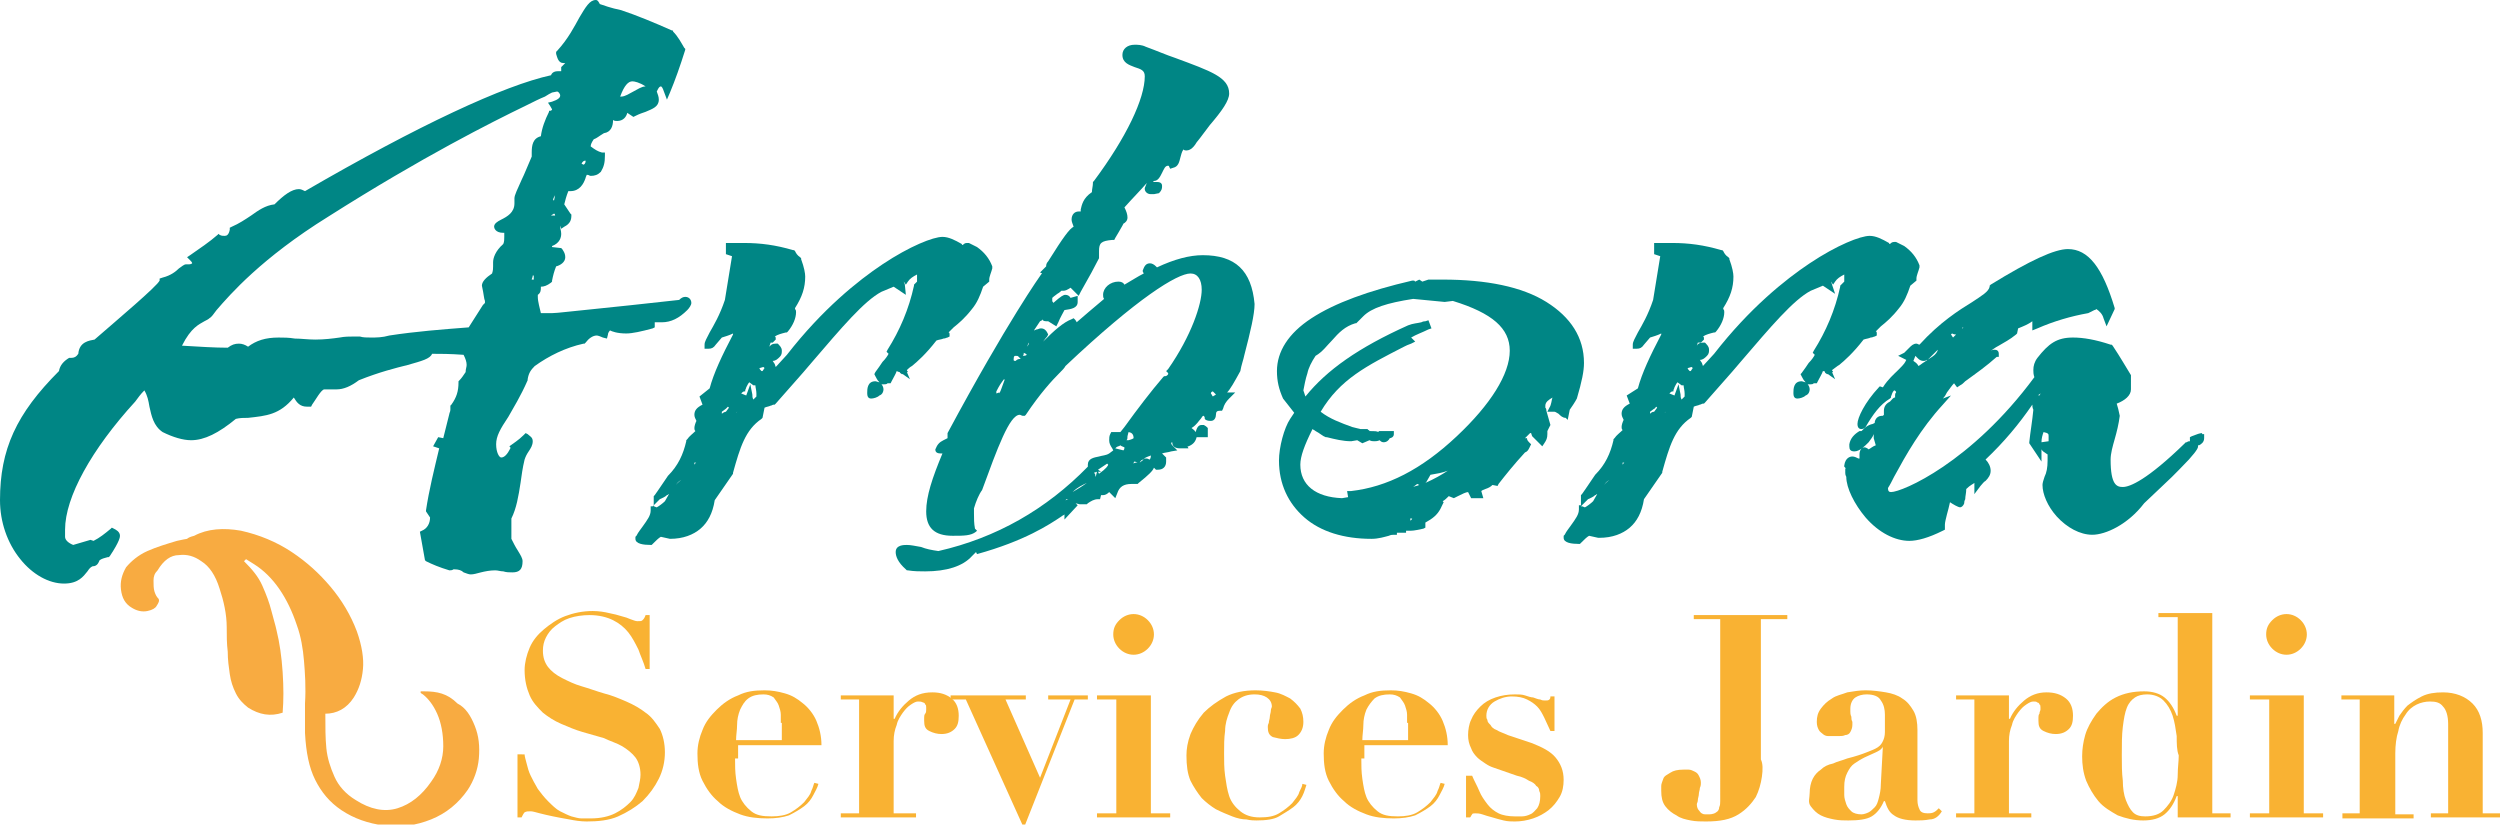 <?xml version="1.0" encoding="utf-8"?>
<!-- Generator: Adobe Illustrator 26.0.3, SVG Export Plug-In . SVG Version: 6.00 Build 0)  -->
<svg version="1.1" id="Calque_1" xmlns="http://www.w3.org/2000/svg" xmlns:xlink="http://www.w3.org/1999/xlink" x="0px" y="0px"
	 viewBox="0 0 245.9 81.1" style="enable-background:new 0 0 245.9 81.1;" xml:space="preserve">
<style type="text/css">
	.st0{fill:#008685;}
	.st1{fill:#F9B233;}
	.st2{fill:#F8AB41;}
</style>
<g>
	<path class="st0" d="M64.4,32.2v-0.5c0.2,0,0.5,0,0.7,0c0.9,0,1.7-0.4,2.5-1.2c0.2-0.2,0.4-0.5,0.4-0.7c0-0.3-0.2-0.6-0.6-0.6
		c-0.2,0-0.4,0.1-0.6,0.3c-3.6,0.4-6.4,0.7-8.4,0.9c-2.1,0.2-3.6,0.4-4.1,0.4h-1.1c-0.1-0.5-0.3-1.1-0.3-1.6V29
		c0.3-0.2,0.3-0.5,0.3-0.7c0,0,0-0.1,0-0.1c0.3,0,0.6-0.1,1-0.4l0.1-0.1l0-0.1c0.1-0.5,0.2-0.9,0.4-1.4c0.4-0.1,0.9-0.4,0.9-0.9
		c0-0.3-0.1-0.5-0.3-0.8l-0.1-0.1l-0.9-0.1c0,0,0,0,0,0c0,0,0,0,0,0c0,0,0,0,0-0.1c0.8-0.3,0.9-0.9,0.9-1.2c0-0.3-0.1-0.5-0.1-0.7
		c0,0,0,0,0-0.1l0.1,0.3l0.3-0.2c0.6-0.3,0.7-0.7,0.7-1.1v-0.1L56.1,21c-0.2-0.3-0.4-0.6-0.6-0.9c0.1-0.4,0.2-0.8,0.4-1.3h0.2
		c0.9,0,1.3-0.7,1.5-1.3l0,0c0-0.1,0.1-0.2,0.1-0.3c0,0,0.1,0,0.1,0c0.1,0,0.2,0.1,0.3,0.1c0.4,0,0.7-0.1,1-0.4l0,0l0,0
		c0.3-0.5,0.4-0.9,0.4-1.6v-0.3l-0.3,0c-0.4-0.1-0.7-0.3-1.1-0.6c0-0.2,0.1-0.4,0.3-0.7c0.3-0.1,0.5-0.3,1-0.6
		c0.7-0.1,0.9-0.7,0.9-1.3c0.1,0.1,0.3,0.1,0.4,0.1c0.6,0,0.9-0.4,1-0.8l0.6,0.4l0.2-0.1c0.4-0.2,0.7-0.3,1-0.4
		c0.7-0.3,1.3-0.5,1.3-1.2c0-0.3-0.1-0.5-0.2-0.8l0.1-0.2c0.1-0.2,0.2-0.3,0.3-0.3c0.1,0,0.2,0.2,0.3,0.5l0.3,0.8l0.3-0.7
		c0.5-1.2,1-2.6,1.5-4.2l0-0.1l-0.1-0.1c-0.3-0.5-0.6-1.1-1.1-1.6l0-0.1l-0.1,0c-1.8-0.8-3.5-1.5-5-2l0,0l0,0
		c-1-0.2-1.8-0.5-2.1-0.6C58.8,0,58.7,0,58.6,0c-0.6,0-1,0.7-1.6,1.7c-0.5,0.9-1.1,2.1-2.2,3.3l-0.1,0.1l0,0.2
		c0.1,0.3,0.2,0.9,0.7,0.9c0.1,0,0.2,0,0.2,0c-0.1,0.1-0.2,0.2-0.3,0.3l-0.1,0.1V7c-0.1,0-0.2,0-0.3,0c-0.3,0-0.6,0.1-0.7,0.4
		c-4.6,1-13,4.9-24.2,11.4c-0.2-0.1-0.4-0.2-0.6-0.2c-0.7,0-1.5,0.6-2.4,1.5c-0.9,0.1-1.6,0.6-2.3,1.1c-0.6,0.4-1.2,0.8-1.9,1.1
		l-0.2,0.1l0,0.2c-0.1,0.5-0.3,0.6-0.5,0.6c-0.2,0-0.3,0-0.5-0.1L21.5,23l-0.1,0.1c-0.8,0.7-1.7,1.3-2.7,2l-0.3,0.2l0.3,0.3
		c0.1,0.1,0.2,0.2,0.2,0.3c0,0-0.1,0.1-0.3,0.1h-0.3c-0.2,0-0.4,0.2-0.7,0.4c-0.3,0.3-0.8,0.7-1.6,0.9l-0.3,0.1v0.2
		c-0.3,0.6-4.1,3.8-6.4,5.8c-0.5,0.1-1.5,0.2-1.6,1.4c-0.2,0.3-0.4,0.4-0.7,0.4H6.9l-0.1,0c-0.5,0.3-0.9,0.7-1,1.3
		C1.6,40.7,0,44.2,0,49.2c0,2.1,0.7,4.2,2,5.8c1.2,1.5,2.8,2.4,4.3,2.4c1.4,0,1.9-0.7,2.3-1.2c0.2-0.3,0.3-0.4,0.5-0.5h0
		c0.5,0,0.6-0.4,0.7-0.6c0.3-0.2,0.5-0.2,0.8-0.3l0.1,0l0.1-0.1c1-1.5,1-1.9,1-2c0-0.4-0.4-0.6-0.6-0.7L11,51.9L10.9,52
		c-0.6,0.5-1.1,0.9-1.7,1.2l-0.3-0.1l-1.7,0.5c-0.5-0.2-0.8-0.5-0.8-0.8v-0.7c0-3.2,2.6-7.9,6.9-12.6l0,0l0,0
		c0.3-0.4,0.5-0.7,0.9-1.1c0.3,0.5,0.4,1,0.5,1.6c0.2,0.9,0.4,1.9,1.3,2.5l0,0l0,0c1,0.5,2,0.8,2.8,0.8c1.3,0,2.7-0.7,4.4-2.1
		c0.4-0.1,0.8-0.1,1.2-0.1c1.8-0.2,3.1-0.3,4.5-2c0.3,0.5,0.6,0.9,1.3,0.9h0.4l0.1-0.2c0.3-0.4,0.9-1.5,1.2-1.5c0.3,0,0.5,0,0.7,0
		c0.2,0,0.4,0,0.5,0c0.7,0,1.4-0.3,2.2-0.9c2-0.8,3.6-1.2,4.8-1.5c1.4-0.4,2.2-0.6,2.4-1.1c0.7,0,1.8,0,3.1,0.1
		c0.2,0.4,0.3,0.7,0.3,1c0,0.2-0.1,0.4-0.1,0.7c-0.2,0.3-0.4,0.6-0.6,0.8l-0.1,0.1v0.1c0,0.9-0.2,1.5-0.7,2.2l-0.1,0.1v0.4
		c0,0.2-0.1,0.3-0.1,0.4l0,0l0,0c-0.2,0.8-0.4,1.6-0.6,2.4L43.1,43l-0.5,0.9l0.6,0.2l0,0c-0.5,2.1-1,4.1-1.3,6.1l0,0.1l0.4,0.6
		c0,0.6-0.3,1.1-0.8,1.3l-0.2,0.1l0.5,2.8l0.1,0.1c0.6,0.3,1.3,0.6,2.3,0.9l0,0h0c0.1,0,0.3,0,0.4-0.1c0,0,0,0,0.1,0
		c0.4,0,0.7,0.1,0.9,0.3c0.3,0.1,0.5,0.2,0.7,0.2c0.3,0,0.6-0.1,1-0.2c0.4-0.1,0.9-0.2,1.4-0.2c0.3,0,0.5,0.1,0.8,0.1
		c0.3,0.1,0.6,0.1,0.9,0.1c0.7,0,1-0.3,1-1.1c0-0.3-0.2-0.6-0.5-1.1c-0.2-0.3-0.4-0.7-0.6-1.1c0-0.1,0-0.2,0-0.4c0-0.2,0-0.3,0-0.5
		c0-0.1,0-0.3,0-0.5c0-0.2,0-0.4,0-0.6c0.5-1,0.7-2.2,0.9-3.5c0.1-0.7,0.2-1.5,0.4-2.3c0.1-0.3,0.2-0.5,0.4-0.8
		c0.2-0.3,0.4-0.6,0.4-1c0-0.4-0.3-0.5-0.5-0.7l-0.2-0.1l-0.2,0.2c-0.5,0.5-1,0.8-1.4,1.1L50.2,44l0,0.1c-0.3,0.6-0.6,0.9-0.9,0.9
		c-0.2,0-0.5-0.5-0.5-1.3c0-0.8,0.4-1.5,1.2-2.7c0.5-0.9,1.2-2,1.9-3.6l0,0l0-0.1c0.1-0.6,0.3-0.9,0.7-1.3c1.4-1,3-1.8,4.8-2.2
		l0.1,0l0.1-0.1c0.3-0.4,0.7-0.7,1.1-0.7c0.1,0,0.4,0.1,0.6,0.2l0.4,0.1l0.1-0.4c0-0.2,0.2-0.4,0.2-0.4c0,0,0,0,0,0
		c0.2,0.1,0.7,0.3,1.6,0.3c0.6,0,1.5-0.2,2.6-0.5L64.4,32.2z M54.6,19.2l-0.1,0.5h-0.1C54.4,19.5,54.5,19.4,54.6,19.2L54.6,19.2z
		 M47.7,29.6c0,0.1,0,0.2,0,0.2c0,0,0,0-0.2,0.2l0,0l-1.4,2.2c-2.6,0.2-5.2,0.4-7.8,0.8l0,0l0,0c-0.7,0.2-1.3,0.2-1.8,0.2
		c-0.4,0-0.8,0-1.1-0.1c-0.2,0-0.4,0-0.6,0c-0.4,0-0.9,0-1.4,0.1c-0.7,0.1-1.5,0.2-2.4,0.2c-0.7,0-1.4-0.1-2-0.1
		c-0.6-0.1-1.1-0.1-1.6-0.1c-1.3,0-2.2,0.3-3,0.9c-0.3-0.2-0.6-0.3-0.9-0.3c-0.4,0-0.7,0.1-1.1,0.4c-1.3,0-2.8-0.1-4.5-0.2
		c0.9-1.8,1.7-2.1,2.2-2.4c0.2-0.1,0.4-0.2,0.5-0.3c0.2-0.1,0.4-0.4,0.7-0.8c1.3-1.5,4.4-5.1,11-9.2c9.3-5.9,16.1-9.3,19.4-10.9
		c0.8-0.4,1.4-0.7,1.9-0.9c0.3-0.2,0.5-0.3,0.7-0.4l0.5-0.1c0.1,0,0.3,0.2,0.3,0.4c0,0.2-0.2,0.4-0.8,0.6l-0.4,0.1l0.2,0.3
		c0.1,0.2,0.2,0.3,0.2,0.4v0c0,0-0.1,0.1-0.2,0.1l-0.1,0l0,0.1c-0.4,0.8-0.7,1.6-0.8,2.4c-0.8,0.2-0.9,0.9-0.9,1.6v0.4
		c-0.4,0.9-0.7,1.7-1,2.3c-0.4,0.9-0.7,1.5-0.7,1.8v0.5c0,0.9-0.7,1.3-1.3,1.6c-0.4,0.2-0.7,0.4-0.7,0.7c0,0.1,0.1,0.6,0.9,0.6h0.1
		c0,0.1,0,0.3,0,0.4c0,0.2,0,0.5-0.1,0.7c-0.8,0.7-1,1.4-1,1.8v0.4c0,0.2,0,0.4-0.1,0.7c-0.6,0.4-1,0.8-1,1.2
		C47.6,29,47.6,29.4,47.7,29.6 M52.5,27.5c-0.1,0-0.1,0-0.2,0c0-0.1,0.1-0.2,0.1-0.4l0.1,0C52.5,27.3,52.5,27.3,52.5,27.5
		C52.5,27.5,52.5,27.5,52.5,27.5 M54.6,21.2c-0.1,0-0.1,0-0.2,0c-0.1,0-0.1,0-0.2,0c0.1-0.1,0.2-0.1,0.3-0.2
		C54.6,21.1,54.6,21.1,54.6,21.2 M57.6,15.8c0,0.1,0,0.3-0.2,0.4l-0.2-0.1C57.3,15.9,57.4,15.8,57.6,15.8L57.6,15.8z M62.2,8
		c0.2,0,0.7,0.1,1.3,0.5c-0.4,0-0.8,0.3-1.2,0.5c-0.4,0.2-0.8,0.5-1.2,0.5c0,0-0.1,0-0.1,0C61.4,8.4,61.8,8,62.2,8"/>
	<path class="st0" d="M88.5,36.6c0,0.1,0.1,0.1,0.2,0.2l0.1,0l0.7,0.5l-0.3-0.7l0.1,0c0-0.1-0.1-0.1-0.1-0.2
		c0.1-0.1,0.3-0.3,0.5-0.4c0.5-0.4,1.4-1.2,2.4-2.5c0.2-0.1,0.5-0.1,0.7-0.2c0.2,0,0.3-0.1,0.4-0.1l0.2-0.1v-0.2
		c0-0.1,0-0.2-0.1-0.2c0.1-0.1,0.3-0.3,0.5-0.5c0.5-0.4,1.1-0.9,1.8-1.8l0,0c0.5-0.6,0.8-1.3,1.1-2.2l0.6-0.5v-0.2
		c0-0.3,0.2-0.7,0.3-1.1l0-0.1l0-0.1c-0.3-0.8-0.8-1.4-1.5-1.9l0,0l-0.8-0.4h-0.2c-0.2,0-0.3,0.1-0.4,0.2c0,0-0.1,0-0.1-0.1
		c-0.7-0.4-1.3-0.7-1.9-0.7c-0.9,0-3.2,0.9-5.9,2.7c-2.4,1.6-5.9,4.4-9.4,8.9l-1.1,1.2l-0.1-0.3L76,35.5c0.3,0,0.5-0.2,0.7-0.4
		c0.2-0.2,0.2-0.4,0.2-0.6c0-0.1,0-0.3-0.3-0.6l-0.1-0.1l-0.2,0c-0.3,0-0.5,0.1-0.6,0.3V34l0.1-0.3c0.1,0,0.1,0,0.2,0H76l0.3-0.3
		v-0.1c0-0.1,0-0.2-0.1-0.2c0.3-0.2,0.7-0.3,1.1-0.4l0.1,0l0.1-0.1c0.5-0.6,0.8-1.3,0.8-1.9c0-0.1,0-0.2-0.1-0.3c0,0,0-0.1,0-0.1
		c0.7-1.1,1-2,1-3.1c0-0.3-0.1-0.9-0.4-1.7l0-0.1l-0.1-0.1c-0.3-0.2-0.4-0.4-0.5-0.6l-0.1-0.1l-0.1,0c-1.7-0.5-3.2-0.7-4.8-0.7
		c-0.3,0-0.5,0-0.8,0c-0.3,0-0.5,0-0.7,0h-0.3v1.1l0.6,0.2l-0.7,4.3c-0.5,1.5-1.1,2.5-1.5,3.2c-0.3,0.6-0.5,0.9-0.5,1.2v0.4h0.4
		c0.3,0,0.5-0.1,0.7-0.4l0.6-0.7c0.3-0.1,0.7-0.2,1.1-0.4c0,0,0,0.1,0,0.1c-1.1,2.1-1.9,3.8-2.3,5.3L68.8,39l0.3,0.8
		c-0.6,0.3-0.8,0.6-0.8,1c0,0.2,0.1,0.4,0.2,0.6c-0.1,0.2-0.2,0.5-0.2,0.7c0,0.1,0,0.2,0.1,0.3c-0.3,0.3-0.6,0.5-0.8,0.8l-0.1,0.1
		l0,0.1c-0.3,1.3-0.8,2.4-1.8,3.4l0,0l0,0c-0.8,1.2-1.3,1.9-1.3,1.9l-0.1,0.1v1H64v0.4c0,0.5-0.3,0.9-0.8,1.6
		c-0.2,0.3-0.4,0.5-0.6,0.9l-0.1,0.1v0.2c0,0.5,0.8,0.6,1.5,0.6h0.1l0.1-0.1c0.3-0.3,0.6-0.6,0.8-0.7l0.9,0.2l0,0c1.3,0,2.3-0.4,3-1
		c0.7-0.6,1.2-1.5,1.4-2.8l1.8-2.6l0-0.1c0.7-2.5,1.2-4.2,2.8-5.3l0.1-0.1l0.2-1c0.2-0.1,0.4-0.1,0.6-0.2c0.1,0,0.2-0.1,0.3-0.1
		l0.1,0l0.1-0.1c1.3-1.5,2.5-2.8,3.5-4c3-3.5,5.2-6.1,6.9-7l1.2-0.5l1.2,0.8L89,28c0-0.1-0.1-0.2-0.1-0.3l0.2,0.3l0.2-0.3
		c0.2-0.3,0.5-0.5,0.9-0.7l0,0v0.7L89.9,28l0,0.1c-0.5,2.3-1.4,4.4-2.6,6.3l-0.1,0.2l0.2,0.2c-0.1,0.2-0.3,0.5-0.6,0.8
		c-0.2,0.3-0.4,0.6-0.7,1L86,36.8l0.1,0.2c0.1,0.2,0.2,0.4,0.4,0.6c-0.1,0-0.3-0.1-0.4-0.1c-0.8,0-0.8,0.8-0.8,1.1v0.1
		c0,0.5,0.3,0.5,0.4,0.5c0.2,0,0.6-0.1,0.8-0.3c0.3-0.1,0.4-0.4,0.4-0.6c0-0.2-0.1-0.4-0.2-0.5c0.1,0,0.2,0,0.3,0
		c0.1,0,0.2,0,0.3-0.1c0.1,0,0.1,0,0.1,0h0.2l0.1-0.2c0.2-0.4,0.4-0.7,0.5-1C88.4,36.6,88.5,36.6,88.5,36.6 M68.5,45.5
		c-0.1,0-0.1,0.1-0.2,0.2l0,0v-0.2H68.5z M67,47.2c-0.2,0.2-0.4,0.3-0.5,0.5C66.6,47.5,66.7,47.4,67,47.2 M72.5,40.5
		C72.5,40.6,72.4,40.6,72.5,40.5L72.5,40.5C72.4,40.5,72.5,40.5,72.5,40.5 M71.4,40.2L71.4,40.2c0.1-0.1,0.1-0.1,0.2-0.2l0.1,0.1
		l-0.3,0.4c-0.1,0-0.3,0.1-0.4,0.2l0-0.2L71.4,40.2z M72.9,38.7c0.1-0.1,0.2-0.2,0.3-0.2l0.1,0l0-0.1c0-0.1,0.1-0.2,0.1-0.3
		c0.1-0.2,0.2-0.4,0.3-0.5l0.4,0.3l0.2,0c0,0.2,0.1,0.5,0.1,0.8c0,0.1,0,0.2,0,0.3l-0.3,0.3c-0.1-0.2-0.1-0.3-0.1-0.5l-0.2-1
		l-0.4,1.1L72.9,38.7z M75,36.5h-0.1c-0.1-0.1-0.2-0.2-0.2-0.3c0.1,0,0.3-0.1,0.4-0.1l0.1,0.1L75,36.5z M69.6,39.8c0,0,0,0.1,0,0.1
		L69.6,39.8L69.6,39.8C69.6,39.8,69.6,39.8,69.6,39.8 M64.9,49.1c0.2-0.1,0.5-0.2,0.7-0.4c0.1,0,0.1-0.1,0.2-0.1c0,0,0,0,0,0
		c-0.1,0.2-0.3,0.5-0.4,0.7c-0.2,0.2-0.6,0.5-0.8,0.6c0,0,0,0,0,0c-0.1,0-0.2-0.1-0.3-0.1h-0.1L64.9,49.1z"/>
	<path class="st0" d="M118.3,25.1c-1.3,0-2.8,0.4-4.5,1.2l-0.1-0.1c-0.2-0.2-0.4-0.3-0.6-0.3c-0.5,0-0.6,0.5-0.7,0.7l0,0.1l0.1,0.2
		c-0.6,0.3-1.2,0.7-1.9,1.1c-0.1-0.2-0.3-0.3-0.6-0.3c-0.8,0-1.5,0.6-1.5,1.3c0,0.1,0,0.3,0.1,0.4c-1.2,1-2,1.7-2.7,2.3
		c0-0.1-0.1-0.1-0.1-0.2l-0.2-0.2l-0.2,0.1c-0.8,0.3-1.7,1.1-2.8,2.2c0.1-0.1,0.2-0.3,0.4-0.5l0.1-0.2l-0.1-0.2
		c-0.1-0.2-0.3-0.4-0.6-0.4c-0.2,0-0.3,0.1-0.4,0.1c-0.1,0-0.2,0.1-0.3,0.1c0.2-0.3,0.4-0.6,0.6-0.9l0.2-0.1l0-0.1
		c0.1,0.2,0.3,0.2,0.5,0.2h0.1l0.8,0.5l0.2-0.4c0.2-0.5,0.4-0.8,0.6-1.2c0.7-0.1,1.3-0.2,1.3-0.8v-0.6l-0.7,0.2
		c-0.1-0.2-0.3-0.3-0.5-0.3c-0.2,0-0.4,0.1-1.2,0.8c0-0.1-0.1-0.1-0.1-0.2c0-0.1,0-0.2,0-0.3c0.2-0.2,0.4-0.3,0.5-0.4
		c0.2-0.1,0.4-0.3,0.4-0.3h0.2c0.2,0,0.4-0.1,0.7-0.3l0.8,0.8l0.2-0.4c0.8-1.4,1.4-2.5,1.8-3.3l0-0.1v-0.6c0-0.8,0.2-1,1.3-1.1
		l0.2,0l0.1-0.2c0.2-0.3,0.4-0.7,0.7-1.2l0.1-0.2c0.2-0.1,0.4-0.3,0.4-0.6c0-0.3-0.1-0.6-0.3-1c0.8-0.9,1.6-1.7,2.2-2.4l-0.2,0.5
		v0.1c0,0.2,0.2,0.5,0.6,0.5h0.3L114,19c0.3-0.3,0.3-0.5,0.3-0.7c0-0.1,0-0.4-0.5-0.4h-0.4c0,0,0.1-0.1,0.1-0.1h0
		c0.4,0,0.6-0.4,0.8-0.8c0.2-0.4,0.3-0.7,0.6-0.7c0,0,0.1,0,0.1,0.1l0.1,0.2l0.3-0.1c0.5-0.1,0.6-0.6,0.7-1c0.1-0.3,0.1-0.5,0.3-0.8
		c0.1,0.1,0.2,0.1,0.3,0.1c0.2,0,0.6-0.1,1-0.8c0.5-0.6,0.9-1.2,1.3-1.7c1.2-1.4,1.9-2.4,1.9-3.1c0-1.6-1.8-2.2-5.3-3.5
		c-0.9-0.3-1.8-0.7-2.9-1.1c-0.4-0.2-0.8-0.2-1.1-0.2c-0.7,0-1.2,0.4-1.2,1c0,0.8,0.7,1,1.2,1.2c0.6,0.2,1,0.3,1,0.9
		c0,2.2-1.8,6-5,10.3l-0.1,0.1v0.1c0,0.3-0.1,0.6-0.1,0.9c0,0,0,0,0,0c-0.9,0.6-1,1.3-1.1,1.7c0,0.1,0,0.1,0,0.2h-0.2
		c-0.4,0-0.7,0.3-0.7,0.8c0,0.2,0.1,0.4,0.2,0.7c-0.4,0.2-1,1-2.5,3.4c-0.2,0.2-0.2,0.4-0.2,0.5l-0.6,0.6l0.2,0.1l-0.1,0.1
		c0,0-3.3,4.6-9.2,15.6l0,0.1v0.1c0,0.1,0,0.2,0,0.3l-0.4,0.2c-0.4,0.2-0.6,0.4-0.8,0.9l0,0v0c0,0.1,0,0.4,0.5,0.4c0,0,0.1,0,0.2,0
		c-1,2.4-1.6,4.2-1.6,5.7c0,1.6,0.8,2.4,2.6,2.4c1.1,0,1.8,0,2.3-0.4l0.1-0.1L95.9,52c-0.1-0.5-0.1-1-0.1-1.5V50
		c0.2-0.7,0.5-1.4,0.8-1.8l0,0l0,0c1.5-4.1,2.7-7.4,3.7-7.4c0,0,0,0,0,0c0.1,0,0.2,0.1,0.3,0.1h0.2l0.1-0.1c1.4-2.1,2.6-3.4,3.3-4.1
		c0.3-0.3,0.5-0.5,0.6-0.7c7.1-6.7,11-9.1,12.3-9.1c0.7,0,1.1,0.6,1.1,1.6c0,1.4-1,4.5-3.3,7.8l-0.2,0.2l0.2,0.2c0,0,0,0.1,0,0.1
		c0,0-0.1,0.2-0.3,0.2l-0.1,0l-0.1,0.1c-1.2,1.4-2.5,3.1-3.8,4.9l-0.4,0.5h0.7c0.4,0,0.6,0.2,0.6,0.6c0,0-0.1,0.1-0.5,0.2h-0.2
		c0.1-0.1,0.1-0.2,0.1-0.4l0.1-0.4h-1.7l-0.1,0.2c-0.1,0.2-0.1,0.4-0.1,0.6c0,0.3,0.1,0.5,0.3,0.8l0.1,0.2l-0.4,0.3
		c-0.3,0.2-0.7,0.2-1,0.3c-0.5,0.1-1.1,0.2-1.1,0.8c0,0.1,0,0.2,0,0.2l0,0c-4.1,4.2-9,7-14.7,8.3c-0.7-0.1-1.2-0.2-1.7-0.4
		c-0.6-0.1-1-0.2-1.4-0.2c-0.3,0-1.1,0-1.1,0.7c0,0.4,0.2,1,1,1.7l0.1,0.1l0.1,0c0.6,0.1,1.2,0.1,1.7,0.1c2.1,0,3.7-0.5,4.6-1.5
		l0.4-0.4l0.1,0.2c4.7-1.3,7.1-2.9,8.3-3.7c0.1-0.1,0.2-0.1,0.3-0.2v0.5l1.3-1.4l-0.2-0.2l0.4,0.1h0.7l0.1-0.1
		c0.3-0.2,0.6-0.4,1-0.4l0.2,0l0.1-0.4c0,0,0.1,0,0.2,0c0.2,0,0.4-0.1,0.6-0.3l0.6,0.6l0.2-0.5c0.2-0.6,0.6-0.9,1.4-0.9h0.6l0.1-0.1
		c1-0.8,1.4-1.2,1.5-1.5c0.1,0.1,0.1,0.1,0.2,0.2l0.1,0h0.1c0.5,0,0.8-0.3,0.8-0.8V45l-0.4-0.4c0.3-0.1,0.6-0.1,0.9-0.2l0.6-0.1
		l-0.4-0.4c-0.1-0.1-0.2-0.2-0.2-0.3c0,0,0-0.1,0.1-0.1c0,0.6,0.6,0.6,0.8,0.6h0.8l-0.1-0.2l0.1,0c0.5-0.2,0.7-0.5,0.8-0.9h1.1v-0.9
		l-0.1-0.1c-0.1-0.1-0.3-0.2-0.3-0.2l-0.1,0h-0.1c-0.4,0-0.5,0.4-0.6,0.7c-0.1-0.2-0.3-0.3-0.4-0.4c0.5-0.3,0.7-0.7,0.9-0.9
		c0.2-0.3,0.2-0.3,0.3-0.3c0,0,0.1,0.1,0.1,0.2l0,0.1l0.1,0.1c0.2,0.1,0.4,0.1,0.5,0.1c0.4,0,0.5-0.4,0.5-0.6c0-0.3,0.1-0.4,0.4-0.4
		h0.2l0.1-0.2c0.1-0.4,0.3-0.7,0.6-1l0.6-0.6h-0.8c0.3-0.3,0.7-1,1.3-2.1l0,0l0,0c0.1-0.6,0.3-1.1,0.4-1.6c0.6-2.3,1-4,1-5
		C123.1,26.6,121.5,25.1,118.3,25.1 M119.6,38.8c-0.1,0.1-0.2,0.1-0.3,0.2c-0.1-0.1-0.1-0.2-0.2-0.3c0-0.1,0.1-0.2,0.2-0.2
		C119.4,38.6,119.5,38.7,119.6,38.8 M100.6,35L100.6,35c0.1-0.1,0.1-0.2,0.1-0.3l0.2,0.1c0,0,0.1,0.1,0.1,0.1
		C100.9,35,100.7,35,100.6,35 M101,34.1c0.1-0.1,0.1-0.3,0.2-0.4C101.2,33.9,101.1,34,101,34.1 M98.8,37.4L98.8,37.4
		c-0.2,0.5-0.3,0.9-0.5,1.3l0-0.1L98,38.7v-0.2c0.1-0.2,0.3-0.6,0.6-1c0.1-0.1,0.1-0.2,0.2-0.2l0,0.1H98.8z M99.9,35.5
		c-0.1,0-0.2,0-0.2-0.1v0c0-0.4,0.1-0.4,0.2-0.4c0.2,0,0.2,0,0.3,0.1l0.2,0.2C100.1,35.3,100,35.4,99.9,35.5 M108,46.2l0.9-0.6
		l0.1,0.1c0,0.1-0.2,0.4-0.9,0.9l-0.1-0.2h0.3L108,46.2z M109.8,44c0.1-0.1,0.3-0.1,0.4-0.2c0.1,0.1,0.2,0.1,0.4,0.2c0,0,0,0,0,0
		c0,0.1,0,0.2-0.1,0.3l-0.8-0.2L109.8,44z M107.6,46.5C107.6,46.5,107.6,46.5,107.6,46.5l0.3-0.1l-0.1,0.4c0,0-0.1,0.1-0.1,0.1v0
		C107.8,46.7,107.7,46.6,107.6,46.5 M106.9,47.5c-0.4,0.3-0.9,0.6-1.4,0.9C106,47.9,106.5,47.7,106.9,47.5 M105.1,49.1
		c-0.1,0-0.2,0.1-0.3,0.1c0,0,0.1-0.1,0.1-0.1L105.1,49.1z M112.1,45.5c-0.1,0-0.2,0-0.2,0c-0.2,0-0.3,0-0.4,0.1
		c0-0.2,0.1-0.2,0.1-0.2c0,0,0,0,0,0c0.1,0,0.2,0.1,0.3,0.1h0.1L112.1,45.5c0.1-0.2,0.2-0.3,0.4-0.3L112.1,45.5z M93.1,43.4
		C93.2,43.4,93.2,43.4,93.1,43.4c0,0.1,0,0.1,0,0.1V43.4z M113.1,45.2c-0.1,0-0.2-0.1-0.3-0.1h-0.3c0.2-0.1,0.4-0.2,0.7-0.3
		C113.2,44.9,113.2,45,113.1,45.2"/>
	<path class="st0" d="M154.2,41.3l0.2-1c0.5-0.7,0.7-1.1,0.7-1.1l0,0l0,0c0.5-1.7,0.7-2.7,0.7-3.5c0-2.5-1.3-4.5-3.7-6
		c-2.4-1.5-5.9-2.2-10.2-2.2h-1.4l-0.6,0.2l-0.3-0.2l-0.4,0.2l-0.1-0.1l-0.2,0c-4.3,1-7.6,2.2-9.9,3.7c-2.3,1.5-3.4,3.3-3.4,5.2
		c0,1,0.2,1.8,0.6,2.7l0,0l1.1,1.4l-0.4,0.6l0,0c-0.6,0.9-1.1,2.8-1.1,4.1c0,2.3,0.9,4.2,2.5,5.6c1.6,1.4,3.9,2.1,6.6,2.1
		c0.7,0,1.3-0.2,1.7-0.3c0.2-0.1,0.4-0.1,0.5-0.1h0.3v-0.2h0.9l0-0.2h0.5c0.3,0,0.7-0.1,1.2-0.2l0.2-0.1v-0.3c0-0.1,0-0.2,0-0.3v0.1
		l0.5-0.3c0.6-0.4,0.9-0.8,1.2-1.5l0.1-0.2l-0.1-0.1v0l0,0c0.2-0.1,0.4-0.3,0.6-0.5L143,49l0.4-0.2c0.4-0.2,0.8-0.4,1-0.4h0l0.3,0.6
		h1.2l-0.2-0.7c0.1-0.1,0.2-0.1,0.4-0.2c0.3-0.1,0.5-0.2,0.7-0.4l0.5,0.1l0.1-0.2c0.7-0.9,1.5-1.9,2.6-3.1c0.3-0.1,0.4-0.4,0.5-0.6
		l0.1-0.2l-0.2-0.2c-0.2-0.2-0.2-0.3-0.2-0.4l-0.2,0l0.5-0.5c0,0,0.1,0,0.1,0l0.1,0.3l1,1l0.2-0.3c0.2-0.3,0.3-0.5,0.3-0.9
		c0-0.1,0-0.2,0-0.2c0,0,0-0.1,0-0.1l0.3-0.6l-0.4-1.4c0-0.1,0-0.2-0.1-0.3c0-0.1,0-0.1,0-0.2c0-0.2,0.1-0.4,0.4-0.6
		c0.1-0.1,0.2-0.1,0.3-0.2c-0.1,0.3-0.1,0.7-0.3,1l-0.2,0.4h0.7c0.1,0,0.2,0.1,0.4,0.2c0.2,0.2,0.4,0.4,0.7,0.4L154.2,41.3z
		 M132.6,48.9L132,49c-2.6-0.1-4.1-1.3-4.1-3.3c0-0.8,0.4-1.9,1.2-3.5c0.1,0.1,0.2,0.1,0.3,0.2c0.4,0.2,0.7,0.5,1,0.6l0,0l0.1,0
		c0.8,0.2,1.6,0.4,2.4,0.4l0.6-0.1l0.5,0.3l0.7-0.3c0.2,0.1,0.3,0.1,0.5,0.1c0.1,0,0.3,0,0.5-0.1c0.1,0.1,0.2,0.2,0.4,0.2
		c0.3,0,0.5-0.2,0.6-0.4c0,0,0,0,0,0c0.1,0,0.4-0.1,0.4-0.4v-0.3h-1.5v0.1c-0.2-0.1-0.4-0.1-0.8-0.1c0,0-0.1,0-0.1,0
		c0,0,0-0.1-0.1-0.1l-0.1-0.1h-0.7l-0.4-0.1L133,42c-1.1-0.4-2.2-0.8-3.1-1.5c1.9-3.2,4.5-4.5,8.2-6.4c0.2-0.1,0.4-0.2,0.7-0.3
		l0.4-0.2l-0.4-0.4c0.5-0.3,1.1-0.5,1.7-0.8l0.3-0.1l-0.3-0.8l-0.3,0.1c-0.1,0-0.2,0-0.4,0.1c-0.4,0.1-0.8,0.1-1.3,0.3l0,0
		c-4.9,2.2-8,4.4-10.1,7l-0.2-0.6c0.1-0.5,0.2-1.1,0.4-1.7c0.1-0.5,0.4-1.1,0.8-1.7c0.7-0.4,1.1-1,1.6-1.5c0.7-0.8,1.3-1.4,2.3-1.7
		l0.1,0l0.7-0.7c0.8-0.8,2.3-1.3,4.9-1.7l3.1,0.3l0.8-0.1c3.9,1.2,5.6,2.7,5.6,4.9c0,2.3-1.9,5.3-5.2,8.4c-3.5,3.3-6.9,5-10.4,5.4
		l-0.4,0L132.6,48.9z M139.6,47.7c-0.2,0.1-0.4,0.1-0.6,0.2l0,0l0.4-0.3L139.6,47.7z M140.3,47.4c0.1-0.2,0.3-0.5,0.4-0.7
		c0.6-0.1,1.2-0.2,1.7-0.4c-0.6,0.4-1.3,0.8-2.2,1.2C140.3,47.4,140.3,47.4,140.3,47.4 M138.5,50.8
		C138.5,50.8,138.5,50.8,138.5,50.8C138.5,50.8,138.5,50.8,138.5,50.8L138.5,50.8C138.5,50.8,138.5,50.8,138.5,50.8 M138.7,51h0.2
		c0,0.1-0.1,0.1-0.2,0.3C138.8,51.2,138.7,51.1,138.7,51"/>
	<path class="st0" d="M180.9,35.9c0.5-0.4,1.4-1.2,2.4-2.5c0.3-0.1,0.5-0.1,0.7-0.2c0.2,0,0.3-0.1,0.4-0.1l0.2-0.1v-0.2
		c0-0.1,0-0.2-0.1-0.2c0.1-0.1,0.3-0.3,0.5-0.5c0.5-0.4,1.1-0.9,1.8-1.8l0,0c0.5-0.6,0.8-1.3,1.1-2.2l0.6-0.5v-0.2
		c0-0.3,0.2-0.7,0.3-1.1l0-0.1l0-0.1c-0.3-0.8-0.8-1.4-1.5-1.9l0,0l-0.8-0.4h-0.2c-0.2,0-0.3,0.1-0.4,0.2c0,0-0.1,0-0.1-0.1
		c-0.7-0.4-1.3-0.7-1.9-0.7c-0.9,0-3.2,0.9-5.9,2.7c-2.4,1.6-5.9,4.4-9.4,8.9l-1.1,1.2l-0.1-0.3l-0.2-0.3c0.3,0,0.5-0.2,0.7-0.4
		c0.2-0.2,0.2-0.4,0.2-0.6c0-0.1,0-0.3-0.3-0.6l-0.1-0.1l-0.2,0c-0.3,0-0.5,0.1-0.6,0.3V34l0.1-0.3c0.1,0,0.1,0,0.2,0h0.1l0.3-0.3
		v-0.1c0-0.1,0-0.2-0.1-0.2c0.3-0.2,0.7-0.3,1.1-0.4l0.1,0l0.1-0.1c0.5-0.6,0.8-1.3,0.8-1.9c0-0.1,0-0.2-0.1-0.3c0,0,0-0.1,0-0.1
		c0.7-1.1,1-2,1-3.1c0-0.3-0.1-0.9-0.4-1.7l0-0.1l-0.1-0.1c-0.3-0.2-0.4-0.4-0.5-0.6l-0.1-0.1l-0.1,0c-1.7-0.5-3.2-0.7-4.8-0.7
		c-0.3,0-0.5,0-0.8,0c-0.3,0-0.5,0-0.7,0h-0.3v1.1l0.6,0.2l-0.7,4.3c-0.5,1.5-1.1,2.5-1.5,3.2c-0.3,0.6-0.5,0.9-0.5,1.2v0.4h0.4
		c0.3,0,0.5-0.1,0.7-0.4l0.6-0.7c0.3-0.1,0.7-0.2,1.1-0.4c0,0,0,0.1,0,0.1c-1.1,2.1-1.9,3.8-2.3,5.3l-1.1,0.7l0.3,0.8
		c-0.6,0.3-0.8,0.6-0.8,1c0,0.2,0.1,0.4,0.2,0.6c-0.1,0.2-0.2,0.5-0.2,0.7c0,0.1,0,0.2,0.1,0.3c-0.3,0.3-0.6,0.5-0.8,0.8l-0.1,0.1
		l0,0.1c-0.3,1.3-0.8,2.4-1.8,3.4l0,0l0,0c-0.8,1.2-1.3,1.9-1.3,1.9l-0.1,0.1v1h-0.2v0.4c0,0.5-0.3,0.9-0.8,1.6
		c-0.2,0.3-0.4,0.5-0.6,0.9l-0.1,0.1v0.2c0,0.5,0.8,0.6,1.5,0.6h0.1l0.1-0.1c0.3-0.3,0.6-0.6,0.8-0.7l0.9,0.2l0.1,0
		c1.3,0,2.3-0.4,3-1c0.7-0.6,1.2-1.5,1.4-2.8l1.8-2.6l0-0.1c0.7-2.5,1.2-4.2,2.8-5.3l0.1-0.1l0.2-1c0.2-0.1,0.4-0.1,0.6-0.2
		c0.1,0,0.2-0.1,0.3-0.1l0.1,0l0.1-0.1c1.3-1.5,2.5-2.8,3.5-4c3-3.5,5.2-6.1,6.9-7l1.2-0.5l1.2,0.8l-0.3-0.9c0-0.1-0.1-0.2-0.1-0.3
		l0.2,0.3l0.2-0.3c0.2-0.3,0.5-0.5,0.9-0.7l0,0v0.7l-0.4,0.4l0,0.1c-0.5,2.3-1.4,4.4-2.6,6.3l-0.1,0.2l0.2,0.2
		c-0.1,0.2-0.3,0.5-0.6,0.8c-0.2,0.3-0.4,0.6-0.7,1l-0.1,0.1l0.1,0.2c0.1,0.2,0.2,0.4,0.4,0.6c-0.1,0-0.3-0.1-0.4-0.1
		c-0.8,0-0.8,0.8-0.8,1.1v0.1c0,0.5,0.3,0.5,0.4,0.5c0.2,0,0.6-0.1,0.8-0.3c0.3-0.1,0.4-0.4,0.4-0.6c0-0.2-0.1-0.4-0.2-0.5
		c0.1,0,0.2,0,0.3,0c0.1,0,0.2,0,0.3-0.1c0.1,0,0.1,0,0.1,0h0.2l0.1-0.2c0.2-0.4,0.4-0.7,0.5-1c0.1,0,0.2,0,0.2,0.1
		c0,0.1,0.1,0.1,0.2,0.2l0.1,0l0.7,0.5l-0.3-0.7l0.1,0c0-0.1-0.1-0.1-0.1-0.2C180.5,36.2,180.7,36,180.9,35.9 M159.8,45.5
		c-0.1,0-0.1,0.1-0.2,0.2l0,0v-0.2H159.8z M158.3,47.2c-0.2,0.2-0.4,0.3-0.5,0.5C157.9,47.5,158,47.4,158.3,47.2 M163.8,40.5
		C163.8,40.6,163.7,40.6,163.8,40.5L163.8,40.5C163.7,40.5,163.8,40.5,163.8,40.5 M162.7,40.2c0.1,0,0.1-0.1,0.2-0.2l0.1,0.1
		l-0.3,0.4c-0.2,0-0.3,0.1-0.4,0.2l0-0.2L162.7,40.2z M164.2,38.7c0.1-0.1,0.2-0.2,0.3-0.2l0.1,0l0-0.1c0-0.1,0.1-0.2,0.1-0.3
		c0.1-0.2,0.2-0.4,0.3-0.5l0.4,0.3l0.2,0c0,0.2,0.1,0.5,0.1,0.8c0,0.1,0,0.2,0,0.3l-0.3,0.3c-0.1-0.2-0.1-0.3-0.1-0.5l-0.2-1
		l-0.4,1.1L164.2,38.7z M166.3,36.5h-0.1c-0.1-0.1-0.2-0.2-0.2-0.3c0.1,0,0.3-0.1,0.4-0.1l0.1,0.1L166.3,36.5z M161,39.8
		c0,0,0,0.1,0,0.1L161,39.8L161,39.8C160.9,39.8,160.9,39.8,161,39.8 M156.2,49.1c0.2-0.1,0.5-0.2,0.7-0.4c0.1,0,0.1-0.1,0.2-0.1
		c0,0,0,0,0,0c-0.1,0.2-0.3,0.5-0.4,0.7c-0.2,0.2-0.6,0.5-0.8,0.6c0,0,0,0,0,0c-0.1,0-0.2-0.1-0.3-0.1h-0.1L156.2,49.1z"/>
	<path class="st0" d="M216.6,42.6c-0.2,0-0.5,0.1-1,0.3l-0.2,0.1v0.2c0,0.1,0,0.1,0,0.2c-0.1,0-0.2,0-0.3,0.1l-0.1,0l-0.1,0.1
		c-3.7,3.6-5.4,4.3-6.1,4.3c-0.6,0-1.2-0.2-1.2-2.7c0-0.6,0.2-1.3,0.4-2c0.2-0.7,0.4-1.5,0.5-2.3l0,0l0,0c-0.1-0.5-0.2-0.9-0.3-1.2
		c0.8-0.3,1.4-0.8,1.4-1.4V37l0-0.1c-0.5-0.8-1-1.7-1.8-2.9l-0.1-0.1l-0.1,0c-1.5-0.5-2.7-0.7-3.7-0.7c-1.6,0-2.4,0.6-3.5,2l0,0
		c-0.3,0.4-0.4,0.8-0.4,1.2c0,0.2,0,0.4,0.1,0.7c-6.2,8.4-13,11.3-14.1,11.3c-0.2,0-0.3-0.1-0.3-0.4c0.2-0.3,0.4-0.7,0.6-1.1
		c1.2-2.2,2.6-4.7,4.8-7.1l0.8-0.9l-0.8,0.3c0.2-0.2,0.3-0.4,0.4-0.6c0.3-0.4,0.5-0.7,0.7-0.9l0.3,0.4l0.3-0.2
		c0.2-0.1,0.3-0.2,0.5-0.4c1.1-0.8,2.1-1.5,3.1-2.4l0,0h0.2v-0.3c0-0.3-0.2-0.4-0.4-0.4c-0.1,0-0.2,0-0.4,0.1
		c0.2-0.1,0.4-0.3,0.8-0.5c0.5-0.3,1.1-0.6,1.7-1.1l0.1-0.1l0.1-0.5c0.5-0.2,1-0.4,1.4-0.7v0.9l0.5-0.2c1.6-0.7,3.3-1.2,5-1.5l0,0
		l0,0c0.2-0.1,0.4-0.2,0.6-0.3c0.1,0,0.2-0.1,0.2-0.1c0.3,0.2,0.6,0.5,0.7,0.9l0.3,0.8l0.8-1.7l0-0.1c-1.2-4-2.6-5.8-4.6-5.8
		c-1.3,0-3.7,1.1-7.6,3.5l-0.1,0.1l0,0.1c-0.1,0.5-0.8,0.9-1.7,1.5c-1.3,0.8-3.2,2-5.2,4.2c-0.1,0-0.2-0.1-0.3-0.1
		c-0.3,0-0.5,0.2-0.7,0.4l-0.5,0.5l-0.6,0.3l0.8,0.4l-0.1,0.2c-0.1,0.2-0.4,0.5-0.7,0.8c-0.4,0.4-1,0.9-1.5,1.7l-0.3-0.1l-0.1,0.1
		c-1.4,1.5-2.1,3-2.1,3.6c0,0.5,0.3,0.5,0.4,0.5c0.2,0,0.3-0.1,0.4-0.2l0,0l0,0c0.7-1.2,1.4-2.2,2.4-2.8l0.1-0.1l0-0.1
		c0.1-0.2,0.1-0.4,0.3-0.6c0.1,0,0.2,0.1,0.2,0.2c-0.1,0.1-0.1,0.2-0.1,0.3c0,0.1,0,0.1,0,0.2c-0.2,0-0.3,0.2-0.5,0.4
		c-0.4,0.2-0.6,0.5-0.6,0.9v0.4c0,0-0.1,0.1-0.1,0.1h-0.1c-0.2,0-0.6,0.1-0.7,0.6c0,0,0,0.1,0,0.1l-0.2,0.1c-0.5,0.1-0.8,0.4-1,0.6
		c0,0,0,0-0.1,0.1c0,0-0.1,0-0.2,0H183l-0.1,0c-0.5,0.3-0.9,0.7-1,1.3l0,0v0.2c0,0.3,0.1,0.5,0.5,0.5c0.5,0,1-0.5,1.4-0.9l0,0
		c0.2-0.3,0.4-0.5,0.5-0.8c0,0.1,0,0.2,0,0.3l0,0.1l0.2,0.7c-0.3,0.1-0.5,0.3-0.7,0.4c-0.1-0.1-0.3-0.2-0.4-0.2
		c-0.3,0-0.5,0.3-0.5,0.7c0,0.1,0,0.2,0,0.3c0,0,0,0,0,0.1l-0.1,0c-0.2-0.1-0.4-0.2-0.6-0.2c-0.2,0-0.7,0.1-0.8,0.9l0,0.1l0.1,0.1
		c0,0,0,0.1,0.1,0.1h-0.1v0.4c0,0.1,0,0.2,0.1,0.4v0c0,1.1,0.8,2.7,1.9,4c1.3,1.5,2.9,2.3,4.3,2.3c0.8,0,1.9-0.3,3.3-1l0.2-0.1v-0.5
		c0-0.2,0.1-0.6,0.2-1c0.1-0.3,0.2-0.8,0.3-1.2c0.3,0.2,0.8,0.5,1,0.5c0.1,0,0.3-0.1,0.4-0.4c0-0.1,0-0.2,0.1-0.4
		c0-0.3,0.1-0.6,0.1-1c0.4-0.4,0.7-0.5,0.8-0.6c0,0,0,0,0,0.1v1l0.6-0.8c0.2-0.2,0.3-0.4,0.5-0.5c0.3-0.3,0.5-0.6,0.5-1
		c0-0.4-0.2-0.8-0.5-1.1c1.8-1.7,3.3-3.5,4.6-5.4c0,0,0,0,0,0c0,0.1,0,0.3,0.1,0.5c-0.1,1.1-0.3,2.2-0.4,3.2l0,0.1l1.2,1.8v-1.2
		c0.1,0.2,0.3,0.3,0.6,0.5c0,0.2,0,0.4,0,0.6c0,0.7-0.1,1.2-0.3,1.6c-0.1,0.3-0.2,0.6-0.2,0.8c0,0.9,0.5,2.1,1.4,3.1
		c1,1.1,2.3,1.8,3.5,1.8c1.3,0,3.5-1,5.1-3.1l1.9-1.8c1.2-1.1,2-2,2.5-2.5c0.9-1,0.9-1.2,0.9-1.3c0,0,0-0.1,0-0.1h0l0.1,0
		c0.2-0.1,0.5-0.3,0.5-0.7v-0.4H216.6z M200.7,38.7c0,0.1-0.1,0.1-0.1,0.2c0,0-0.1,0-0.1,0C200.5,38.8,200.6,38.8,200.7,38.7
		C200.6,38.7,200.6,38.7,200.7,38.7 M202.4,41.7C202.3,41.7,202.3,41.7,202.4,41.7C202.3,41.7,202.3,41.7,202.4,41.7L202.4,41.7
		L202.4,41.7z M193.2,32.2c-0.1,0-0.1,0.1-0.2,0.1c0,0,0,0,0-0.1C193.1,32.3,193.1,32.2,193.2,32.2 M191.9,32.9l0.1-0.1
		c0.2,0.1,0.3,0.1,0.4,0.1c-0.1,0.1-0.2,0.2-0.3,0.3L191.9,32.9z M188.4,35C188.5,35,188.5,35,188.4,35c0.2,0.2,0.4,0.5,0.8,0.5
		c0.1,0,0.2,0,0.3-0.1c0,0,0,0,0,0h0.1l0.1-0.1c0.4-0.4,0.7-0.7,0.9-0.9h0c0,0.1-0.1,0.3-0.3,0.5c-0.2,0.2-0.6,0.4-1,0.7
		c-0.2,0.1-0.4,0.3-0.6,0.4c-0.1-0.2-0.2-0.3-0.5-0.5L188.4,35z M200.8,43.5c0-0.4,0.1-0.7,0.2-1c0.5,0.1,0.5,0.2,0.5,0.4
		c0,0.1,0,0.2,0,0.3c0,0.1,0,0.1,0,0.2L200.8,43.5z"/>
</g>
<g>
	<path class="st1" d="M51.6,74.2c0,0.2,0.1,0.5,0.2,0.9c0.1,0.4,0.2,0.8,0.4,1.2c0.2,0.4,0.4,0.8,0.7,1.3c0.3,0.4,0.6,0.8,1,1.2
		c0.4,0.4,0.8,0.8,1.2,1c0.4,0.2,0.8,0.4,1.1,0.5c0.4,0.1,0.7,0.2,1,0.2c0.3,0,0.6,0,0.9,0c1,0,1.8-0.2,2.4-0.5
		c0.6-0.3,1.1-0.7,1.5-1.1c0.4-0.4,0.6-0.9,0.8-1.4c0.1-0.5,0.2-0.9,0.2-1.3c0-0.7-0.2-1.3-0.5-1.7c-0.3-0.4-0.8-0.8-1.3-1.1
		c-0.5-0.3-1.2-0.5-1.8-0.8c-0.7-0.2-1.4-0.4-2.1-0.6c-0.7-0.2-1.4-0.5-2.1-0.8c-0.7-0.3-1.3-0.7-1.8-1.1c-0.5-0.5-1-1-1.3-1.7
		c-0.3-0.7-0.5-1.5-0.5-2.5c0-0.7,0.2-1.5,0.5-2.2c0.3-0.7,0.8-1.3,1.4-1.8c0.6-0.5,1.3-1,2.1-1.3c0.8-0.3,1.7-0.5,2.7-0.5
		c0.6,0,1.2,0.1,1.6,0.2c0.5,0.1,0.9,0.2,1.2,0.3c0.4,0.1,0.7,0.2,0.9,0.3c0.3,0.1,0.5,0.2,0.7,0.2c0.3,0,0.4,0,0.5-0.1
		c0.1-0.1,0.2-0.2,0.3-0.5h0.4v5.3h-0.4c-0.2-0.7-0.5-1.3-0.7-1.9c-0.3-0.6-0.6-1.2-1-1.7c-0.4-0.5-0.9-0.9-1.5-1.2
		c-0.6-0.3-1.4-0.5-2.3-0.5c-0.7,0-1.4,0.1-2,0.3c-0.6,0.2-1,0.5-1.4,0.8c-0.4,0.3-0.7,0.7-0.9,1.1c-0.2,0.4-0.3,0.8-0.3,1.3
		c0,0.7,0.2,1.2,0.5,1.6c0.3,0.4,0.8,0.8,1.4,1.1c0.6,0.3,1.2,0.6,1.9,0.8c0.7,0.2,1.5,0.5,2.2,0.7c0.8,0.2,1.5,0.5,2.2,0.8
		c0.7,0.3,1.4,0.7,1.9,1.1c0.6,0.4,1,1,1.4,1.6c0.3,0.6,0.5,1.4,0.5,2.3c0,0.9-0.2,1.8-0.6,2.6c-0.4,0.8-0.9,1.5-1.6,2.2
		c-0.7,0.6-1.5,1.1-2.4,1.5c-0.9,0.4-2,0.5-3.1,0.5c-0.6,0-1.2-0.1-1.7-0.2c-0.6-0.1-1.1-0.2-1.6-0.3c-0.5-0.1-0.9-0.2-1.3-0.3
		c-0.4-0.1-0.7-0.2-0.9-0.2c-0.3,0-0.4,0-0.6,0.1c-0.1,0.1-0.2,0.3-0.3,0.5h-0.4v-6.2H51.6z"/>
	<path class="st1" d="M72.3,74.6c0,0.7,0,1.3,0.1,2c0.1,0.7,0.2,1.3,0.4,1.8c0.2,0.5,0.6,1,1.1,1.4c0.5,0.4,1.1,0.5,2,0.5
		c0.7,0,1.4-0.1,1.9-0.4c0.5-0.3,0.9-0.6,1.3-1c0.3-0.4,0.6-0.7,0.7-1.1c0.2-0.4,0.2-0.6,0.3-0.8l0.4,0.1c-0.1,0.4-0.3,0.7-0.5,1.1
		c-0.2,0.4-0.5,0.8-0.9,1.1c-0.4,0.3-0.9,0.6-1.5,0.9c-0.6,0.2-1.3,0.3-2.1,0.3c-1,0-1.9-0.1-2.7-0.4c-0.8-0.3-1.6-0.7-2.2-1.3
		c-0.6-0.5-1.1-1.2-1.5-2c-0.4-0.8-0.5-1.7-0.5-2.7c0-0.8,0.2-1.6,0.5-2.3c0.3-0.8,0.8-1.4,1.4-2c0.6-0.6,1.3-1.1,2.1-1.4
		c0.8-0.4,1.6-0.5,2.6-0.5c0.7,0,1.3,0.1,2,0.3c0.7,0.2,1.2,0.5,1.8,1c0.5,0.4,1,1,1.3,1.7c0.3,0.7,0.5,1.5,0.5,2.4h-8.2V74.6z
		 M76.8,71.1c0-0.2,0-0.5,0-0.8c0-0.3-0.1-0.6-0.2-0.9c-0.1-0.3-0.3-0.5-0.5-0.8c-0.3-0.2-0.6-0.3-1-0.3c-0.6,0-1.1,0.1-1.5,0.4
		s-0.6,0.7-0.8,1.1c-0.2,0.5-0.3,1-0.3,1.5c0,0.5-0.1,1-0.1,1.5h4.5V71.1z"/>
	<path class="st1" d="M87.9,68.4v2.3h0.1c0.3-0.7,0.8-1.3,1.4-1.8c0.6-0.5,1.3-0.8,2.3-0.8c0.8,0,1.4,0.2,1.9,0.6
		c0.5,0.4,0.7,1,0.7,1.7c0,0.6-0.1,1-0.4,1.3c-0.3,0.3-0.7,0.5-1.3,0.5c-0.4,0-0.8-0.1-1.2-0.3c-0.4-0.2-0.5-0.5-0.5-1
		c0-0.1,0-0.2,0-0.3c0-0.1,0-0.3,0.1-0.4s0.1-0.3,0.1-0.4c0-0.1,0-0.2,0-0.2c0-0.1,0-0.3-0.1-0.3c0-0.1-0.1-0.2-0.2-0.2
		C90.6,69,90.5,69,90.3,69c-0.2,0-0.4,0.1-0.7,0.3c-0.3,0.2-0.5,0.4-0.8,0.8c-0.2,0.3-0.5,0.7-0.6,1.2c-0.2,0.5-0.3,1-0.3,1.6V80
		h2.2v0.4h-7.4V80h1.8V68.8h-1.8v-0.4H87.9z"/>
	<path class="st1" d="M100.9,68.4v0.4h-2l3.4,7.7l3-7.7h-2.2v-0.4h3.9v0.4h-1.3l-4.9,12.4h-0.2l-5.6-12.4h-1.5v-0.4H100.9z"/>
	<path class="st1" d="M113.2,68.4V80h1.9v0.4h-7.2V80h1.9V68.8h-1.9v-0.4H113.2z M110.1,61c0.4-0.4,0.9-0.6,1.4-0.6
		c0.5,0,1,0.2,1.4,0.6c0.4,0.4,0.6,0.9,0.6,1.4c0,0.5-0.2,1-0.6,1.4c-0.4,0.4-0.9,0.6-1.4,0.6c-0.5,0-1-0.2-1.4-0.6
		c-0.4-0.4-0.6-0.9-0.6-1.4C109.5,61.8,109.7,61.4,110.1,61z"/>
	<path class="st1" d="M117.1,72.2c0.3-0.7,0.7-1.4,1.3-2.1c0.6-0.6,1.3-1.1,2.2-1.6c0.8-0.4,1.8-0.6,2.9-0.6c0.7,0,1.4,0.1,1.9,0.2
		c0.6,0.1,1.1,0.4,1.5,0.6c0.4,0.3,0.7,0.6,1,1c0.2,0.4,0.3,0.8,0.3,1.3c0,0.6-0.2,1-0.5,1.3c-0.3,0.3-0.8,0.4-1.3,0.4
		c-0.4,0-0.8-0.1-1.2-0.2c-0.4-0.2-0.5-0.5-0.5-1c0-0.1,0-0.2,0.1-0.4c0-0.2,0.1-0.4,0.1-0.6c0-0.2,0.1-0.4,0.1-0.6
		c0-0.2,0.1-0.3,0.1-0.4c0-0.4-0.2-0.7-0.5-0.9c-0.3-0.2-0.7-0.3-1.2-0.3c-0.7,0-1.2,0.2-1.6,0.5c-0.4,0.3-0.7,0.7-0.9,1.3
		c-0.2,0.5-0.4,1.1-0.4,1.8c-0.1,0.7-0.1,1.4-0.1,2.2c0,0.7,0,1.5,0.1,2.2s0.2,1.4,0.4,2c0.2,0.6,0.6,1.1,1.1,1.5
		c0.5,0.4,1.1,0.6,1.9,0.6c0.8,0,1.4-0.1,1.9-0.4c0.5-0.3,0.9-0.6,1.3-1c0.3-0.4,0.6-0.7,0.7-1.1c0.2-0.4,0.3-0.6,0.3-0.8l0.4,0.1
		c-0.1,0.3-0.2,0.7-0.4,1.1c-0.2,0.4-0.5,0.8-0.9,1.1c-0.4,0.3-0.9,0.6-1.4,0.9s-1.3,0.4-2.2,0.4c-0.2,0-0.6,0-1-0.1
		c-0.4,0-0.9-0.1-1.4-0.3c-0.5-0.2-1-0.4-1.6-0.7c-0.5-0.3-1-0.7-1.4-1.1c-0.4-0.5-0.8-1.1-1.1-1.7c-0.3-0.7-0.4-1.5-0.4-2.5
		C116.7,73.7,116.8,73,117.1,72.2z"/>
	<path class="st1" d="M133.9,74.6c0,0.7,0,1.3,0.1,2c0.1,0.7,0.2,1.3,0.4,1.8c0.2,0.5,0.6,1,1.1,1.4c0.5,0.4,1.1,0.5,2,0.5
		c0.7,0,1.4-0.1,1.9-0.4c0.5-0.3,0.9-0.6,1.3-1c0.3-0.4,0.6-0.7,0.7-1.1c0.2-0.4,0.2-0.6,0.3-0.8l0.4,0.1c-0.1,0.4-0.3,0.7-0.5,1.1
		c-0.2,0.4-0.5,0.8-0.9,1.1c-0.4,0.3-0.9,0.6-1.5,0.9c-0.6,0.2-1.3,0.3-2.1,0.3c-1,0-1.9-0.1-2.7-0.4c-0.8-0.3-1.6-0.7-2.2-1.3
		c-0.6-0.5-1.1-1.2-1.5-2c-0.4-0.8-0.5-1.7-0.5-2.7c0-0.8,0.2-1.6,0.5-2.3c0.3-0.8,0.8-1.4,1.4-2c0.6-0.6,1.3-1.1,2.1-1.4
		c0.8-0.4,1.6-0.5,2.6-0.5c0.7,0,1.3,0.1,2,0.3c0.7,0.2,1.2,0.5,1.8,1c0.5,0.4,1,1,1.3,1.7c0.3,0.7,0.5,1.5,0.5,2.4h-8.2V74.6z
		 M138.4,71.1c0-0.2,0-0.5,0-0.8c0-0.3-0.1-0.6-0.2-0.9c-0.1-0.3-0.3-0.5-0.5-0.8c-0.3-0.2-0.6-0.3-1-0.3c-0.6,0-1.1,0.1-1.5,0.4
		c-0.3,0.3-0.6,0.7-0.8,1.1c-0.2,0.5-0.3,1-0.3,1.5c0,0.5-0.1,1-0.1,1.5h4.5V71.1z"/>
	<path class="st1" d="M144.8,76.3c0.2,0.5,0.5,1,0.7,1.5c0.2,0.5,0.5,0.9,0.8,1.3c0.3,0.4,0.7,0.7,1.1,0.9c0.4,0.2,1,0.3,1.6,0.3
		c0.2,0,0.4,0,0.7,0c0.3,0,0.6-0.1,0.8-0.2c0.3-0.1,0.5-0.4,0.7-0.6c0.2-0.3,0.3-0.7,0.3-1.2c0-0.2,0-0.3-0.1-0.5
		c0-0.2-0.1-0.4-0.3-0.5c-0.1-0.2-0.4-0.4-0.7-0.5c-0.3-0.2-0.7-0.4-1.2-0.5l-2.3-0.8c-0.3-0.1-0.5-0.2-0.8-0.4
		c-0.3-0.2-0.6-0.4-0.8-0.6c-0.3-0.3-0.5-0.6-0.6-0.9c-0.2-0.4-0.3-0.8-0.3-1.3c0-0.5,0.1-1.1,0.3-1.5c0.2-0.5,0.5-0.9,0.9-1.3
		c0.4-0.4,0.9-0.7,1.5-0.9c0.6-0.2,1.2-0.3,1.9-0.3c0.4,0,0.7,0,1,0.1c0.3,0.1,0.6,0.2,0.8,0.2c0.3,0.1,0.5,0.2,0.7,0.2
		c0.2,0.1,0.3,0.1,0.5,0.1c0.2,0,0.3,0,0.4-0.1c0.1-0.1,0.1-0.2,0.1-0.3h0.4v3.4h-0.4c-0.2-0.4-0.4-0.9-0.6-1.3
		c-0.2-0.4-0.4-0.8-0.7-1.1c-0.3-0.3-0.6-0.5-1-0.7c-0.4-0.2-0.9-0.3-1.5-0.3c-0.6,0-1.2,0.2-1.7,0.5c-0.5,0.3-0.8,0.8-0.8,1.4
		c0,0.1,0,0.3,0.1,0.4c0,0.2,0.1,0.3,0.3,0.5c0.1,0.2,0.3,0.4,0.6,0.5c0.3,0.2,0.7,0.3,1.1,0.5l2.4,0.8c1,0.4,1.8,0.8,2.3,1.4
		c0.5,0.6,0.8,1.3,0.8,2.2c0,0.6-0.1,1.2-0.4,1.7c-0.3,0.5-0.6,0.9-1.1,1.3c-0.4,0.3-0.9,0.6-1.5,0.8c-0.6,0.2-1.2,0.3-1.8,0.3
		c-0.3,0-0.7,0-1.1-0.1c-0.4-0.1-0.8-0.2-1.1-0.3c-0.4-0.1-0.7-0.2-1-0.3c-0.3-0.1-0.5-0.1-0.7-0.1c-0.1,0-0.3,0-0.3,0.1
		c-0.1,0.1-0.1,0.2-0.2,0.3h-0.4v-4.1H144.8z"/>
	<path class="st1" d="M173.3,76.4c-0.1,0.7-0.3,1.4-0.6,2c-0.4,0.6-0.9,1.2-1.7,1.7c-0.8,0.5-1.8,0.7-3.2,0.7c-0.5,0-1,0-1.5-0.1
		c-0.5-0.1-1-0.2-1.4-0.5c-0.4-0.2-0.8-0.5-1.1-0.9c-0.3-0.4-0.4-0.9-0.4-1.5c0-0.1,0-0.2,0-0.5c0-0.2,0.1-0.4,0.2-0.7
		s0.4-0.4,0.7-0.6c0.3-0.2,0.7-0.3,1.3-0.3c0.1,0,0.3,0,0.5,0c0.2,0,0.4,0.1,0.6,0.2c0.2,0.1,0.3,0.2,0.4,0.4
		c0.1,0.2,0.2,0.4,0.2,0.7c0,0.1,0,0.3-0.1,0.5c0,0.2-0.1,0.4-0.1,0.6s-0.1,0.4-0.1,0.6c0,0.2-0.1,0.3-0.1,0.4
		c0,0.3,0.1,0.5,0.2,0.6c0.1,0.1,0.2,0.3,0.3,0.3c0.1,0.1,0.3,0.1,0.4,0.1c0.1,0,0.2,0,0.3,0c0.3,0,0.6-0.1,0.7-0.2
		c0.2-0.1,0.3-0.3,0.3-0.5c0.1-0.2,0.1-0.4,0.1-0.6c0-0.2,0-0.4,0-0.6V60.9h-2.6v-0.4h9.2v0.4h-2.6v13.8
		C173.4,75.1,173.4,75.7,173.3,76.4z"/>
	<path class="st1" d="M189.8,80.6c-0.5,0.1-1,0.1-1.4,0.1c-1,0-1.7-0.2-2.1-0.5c-0.5-0.3-0.7-0.8-0.9-1.4h-0.1
		c-0.3,0.7-0.7,1.2-1.2,1.5c-0.5,0.3-1.3,0.4-2.3,0.4c-0.4,0-0.9,0-1.4-0.1c-0.5-0.1-0.9-0.2-1.3-0.4c-0.4-0.2-0.7-0.5-1-0.9
		S178,78.5,178,78c0-0.5,0.1-1,0.3-1.4c0.2-0.4,0.5-0.7,0.8-0.9c0.3-0.3,0.7-0.5,1.2-0.6c0.4-0.2,0.9-0.3,1.4-0.5
		c0.8-0.2,1.4-0.4,1.9-0.6c0.5-0.2,0.8-0.3,1.1-0.5c0.3-0.2,0.4-0.4,0.5-0.6c0.1-0.2,0.2-0.5,0.2-0.9v-1.7c0-0.5-0.1-1-0.4-1.4
		c-0.2-0.4-0.7-0.6-1.4-0.6c-0.4,0-0.8,0.1-1.1,0.3c-0.3,0.2-0.5,0.6-0.5,1.1c0,0.1,0,0.2,0,0.3c0,0.1,0,0.3,0.1,0.5
		c0,0.2,0,0.3,0.1,0.5c0,0.1,0,0.3,0,0.3c0,0.3-0.1,0.5-0.2,0.7c-0.1,0.2-0.3,0.3-0.5,0.3c-0.2,0.1-0.4,0.1-0.6,0.1
		c-0.2,0-0.4,0-0.5,0c-0.2,0-0.4,0-0.6,0c-0.2,0-0.4-0.1-0.5-0.2c-0.1-0.1-0.3-0.2-0.4-0.4c-0.1-0.2-0.2-0.4-0.2-0.8
		c0-0.5,0.1-0.9,0.4-1.3c0.3-0.4,0.6-0.7,1.1-1c0.4-0.3,1-0.4,1.5-0.6c0.6-0.1,1.2-0.2,1.8-0.2c0.7,0,1.4,0.1,2,0.2
		c0.6,0.1,1.2,0.3,1.6,0.6c0.5,0.3,0.8,0.7,1.1,1.2c0.3,0.5,0.4,1.2,0.4,1.9v6.9c0,0.4,0.1,0.7,0.2,0.9c0.1,0.3,0.4,0.4,0.8,0.4
		c0.2,0,0.4,0,0.6-0.1c0.2-0.1,0.3-0.2,0.5-0.4l0.3,0.3C190.7,80.3,190.3,80.6,189.8,80.6z M185.2,73.4c0,0.1-0.1,0.2-0.2,0.3
		c-0.1,0.1-0.3,0.2-0.5,0.3c-0.4,0.2-0.7,0.3-1.1,0.5c-0.4,0.2-0.7,0.4-1,0.6c-0.3,0.2-0.5,0.5-0.7,0.9c-0.2,0.4-0.3,0.8-0.3,1.4
		c0,0.2,0,0.5,0,0.8c0,0.3,0.1,0.6,0.2,0.9c0.1,0.3,0.3,0.5,0.5,0.7c0.2,0.2,0.6,0.3,1,0.3c0.2,0,0.5-0.1,0.7-0.2
		c0.2-0.1,0.4-0.3,0.6-0.5c0.2-0.2,0.3-0.5,0.4-0.9c0.1-0.4,0.2-0.8,0.2-1.4L185.2,73.4L185.2,73.4z"/>
	<path class="st1" d="M197.6,68.4v2.3h0.1c0.3-0.7,0.8-1.3,1.4-1.8c0.6-0.5,1.3-0.8,2.2-0.8c0.8,0,1.4,0.2,1.9,0.6
		c0.5,0.4,0.7,1,0.7,1.7c0,0.6-0.1,1-0.4,1.3c-0.3,0.3-0.7,0.5-1.3,0.5c-0.4,0-0.8-0.1-1.2-0.3c-0.4-0.2-0.5-0.5-0.5-1
		c0-0.1,0-0.2,0-0.3c0-0.1,0-0.3,0.1-0.4c0-0.2,0.1-0.3,0.1-0.4c0-0.1,0-0.2,0-0.2c0-0.1,0-0.3-0.1-0.3c0-0.1-0.1-0.2-0.2-0.2
		c-0.1-0.1-0.2-0.1-0.4-0.1c-0.2,0-0.4,0.1-0.7,0.3c-0.3,0.2-0.5,0.4-0.8,0.8c-0.2,0.3-0.5,0.7-0.6,1.2c-0.2,0.5-0.3,1-0.3,1.6V80
		h2.2v0.4h-7.4V80h1.8V68.8h-1.8v-0.4H197.6z"/>
	<path class="st1" d="M219.4,80v0.4h-5.2v-2.1h-0.1c-0.3,0.8-0.7,1.4-1.2,1.8c-0.5,0.4-1.2,0.6-2.1,0.6c-0.9,0-1.7-0.2-2.5-0.5
		c-0.7-0.4-1.4-0.8-1.9-1.4c-0.5-0.6-0.9-1.3-1.2-2c-0.3-0.8-0.4-1.6-0.4-2.4c0-0.7,0.1-1.4,0.3-2.1c0.2-0.7,0.6-1.4,1.1-2.1
		c0.5-0.6,1.1-1.2,1.9-1.6c0.8-0.4,1.7-0.6,2.8-0.6c0.8,0,1.5,0.2,2,0.6c0.5,0.4,0.9,1,1.2,1.8h0.1v-9.7h-1.9v-0.4h5.3V80H219.4z
		 M214.1,72.4c-0.1-0.7-0.2-1.4-0.4-2c-0.2-0.6-0.5-1.1-0.9-1.5c-0.4-0.4-1-0.6-1.6-0.6c-0.5,0-0.9,0.1-1.2,0.3
		c-0.3,0.2-0.6,0.5-0.8,1c-0.2,0.5-0.3,1.1-0.4,1.9c-0.1,0.8-0.1,1.7-0.1,2.8c0,0.9,0,1.7,0.1,2.5c0,0.7,0.1,1.4,0.3,1.9
		c0.2,0.5,0.4,0.9,0.7,1.2c0.3,0.3,0.7,0.4,1.2,0.4c0.8,0,1.4-0.2,1.8-0.6c0.4-0.4,0.8-0.9,1-1.5c0.2-0.6,0.4-1.3,0.4-2
		c0-0.7,0.1-1.3,0.1-1.9C214.1,73.8,214.1,73.1,214.1,72.4z"/>
	<path class="st1" d="M226.6,68.4V80h1.9v0.4h-7.2V80h1.9V68.8h-1.9v-0.4H226.6z M223.5,61c0.4-0.4,0.9-0.6,1.4-0.6s1,0.2,1.4,0.6
		c0.4,0.4,0.6,0.9,0.6,1.4c0,0.5-0.2,1-0.6,1.4c-0.4,0.4-0.9,0.6-1.4,0.6s-1-0.2-1.4-0.6c-0.4-0.4-0.6-0.9-0.6-1.4
		C222.9,61.8,223.1,61.4,223.5,61z"/>
	<path class="st1" d="M232.1,80V68.8h-1.8v-0.4h5.2v2.8h0.1c0.1-0.2,0.2-0.4,0.4-0.8c0.2-0.3,0.5-0.7,0.8-1c0.4-0.3,0.8-0.6,1.4-0.9
		c0.6-0.3,1.3-0.4,2.1-0.4c1.2,0,2.2,0.4,2.9,1.1c0.7,0.7,1,1.7,1,2.9V80h1.9v0.4h-7V80h1.7v-8.8c0-0.8-0.2-1.4-0.5-1.7
		c-0.3-0.4-0.7-0.5-1.3-0.5c-0.4,0-0.9,0.1-1.3,0.3c-0.4,0.2-0.8,0.5-1.1,1c-0.3,0.4-0.6,1-0.7,1.6c-0.2,0.6-0.3,1.4-0.3,2.2v6h1.8
		v0.4h-7V80H232.1z"/>
</g>
<path class="st2" d="M19.1,52.7c-0.4,0.1-0.6,0.2-0.7,0.3c-0.1,0-0.5,0.1-1,0.2c-1,0.3-2,0.6-2.9,1c-0.9,0.4-1.6,1-2.1,1.6
	c-0.4,0.7-0.6,1.4-0.5,2.2c0.1,0.8,0.4,1.4,1.1,1.8c0.5,0.3,1,0.4,1.5,0.3c0.5-0.1,0.8-0.3,0.9-0.5c0.2-0.3,0.3-0.5,0.2-0.7
	c-0.2-0.2-0.3-0.4-0.4-0.7c-0.1-0.3-0.1-0.7-0.1-1.1c0-0.4,0.1-0.7,0.4-1c0.6-1,1.3-1.5,2.1-1.5c0.8-0.1,1.5,0.1,2.2,0.6
	c0.8,0.5,1.4,1.4,1.8,2.7c0.4,1.2,0.7,2.5,0.7,3.8c0,0.8,0,1.6,0.1,2.4c0,0.8,0.1,1.5,0.2,2.2c0.1,0.7,0.3,1.3,0.6,1.9
	c0.3,0.6,0.7,1,1.2,1.4c1.1,0.7,2.2,0.9,3.4,0.5c0.1-1.2,0.1-2.5,0-4c-0.1-1.5-0.3-2.9-0.6-4.1c-0.1-0.5-0.3-1.1-0.5-1.9
	c-0.2-0.8-0.5-1.6-0.9-2.5c-0.4-0.9-1-1.6-1.8-2.4l0.2-0.2l0.8,0.5c1.9,1.2,3.3,3.3,4.2,6c0.4,1.1,0.6,2.3,0.7,3.5
	c0.1,1.2,0.2,2.6,0.1,4.2c0,1.6,0,2.6,0,2.9c0.1,1.9,0.4,3.4,1,4.6c0.6,1.2,1.4,2.2,2.6,3c1.2,0.8,2.6,1.3,4.2,1.5
	c1.6,0.2,3.1,0,4.6-0.6c1.5-0.6,2.7-1.6,3.6-2.9c0.6-0.9,1-2,1.1-3.1c0.1-1.2,0-2.2-0.4-3.2c-0.4-1-0.9-1.8-1.7-2.2
	C44,68.2,43,68,41.7,68c-0.1,0-0.2,0-0.3,0c-0.1,0.1,0,0.2,0.2,0.3c0.5,0.4,1,1,1.4,1.9c0.4,0.9,0.6,2,0.6,3.2
	c0,1.2-0.4,2.4-1.2,3.5c-0.9,1.3-2,2.2-3.3,2.6c-1.3,0.4-2.7,0.1-4.1-0.8c-1-0.6-1.7-1.4-2.1-2.3c-0.4-0.9-0.7-1.8-0.8-2.8
	c-0.1-1-0.1-2.1-0.1-3.4c1.1,0,2.1-0.5,2.8-1.6c0.5-0.8,0.8-1.7,0.9-2.8c0.1-1-0.1-2.3-0.6-3.7c-0.6-1.6-1.5-3.1-2.6-4.4
	c-1.1-1.3-2.3-2.4-3.8-3.4c-1.5-1-3.2-1.7-5-2.1C22,51.9,20.4,52,19.1,52.7"/>
</svg>
